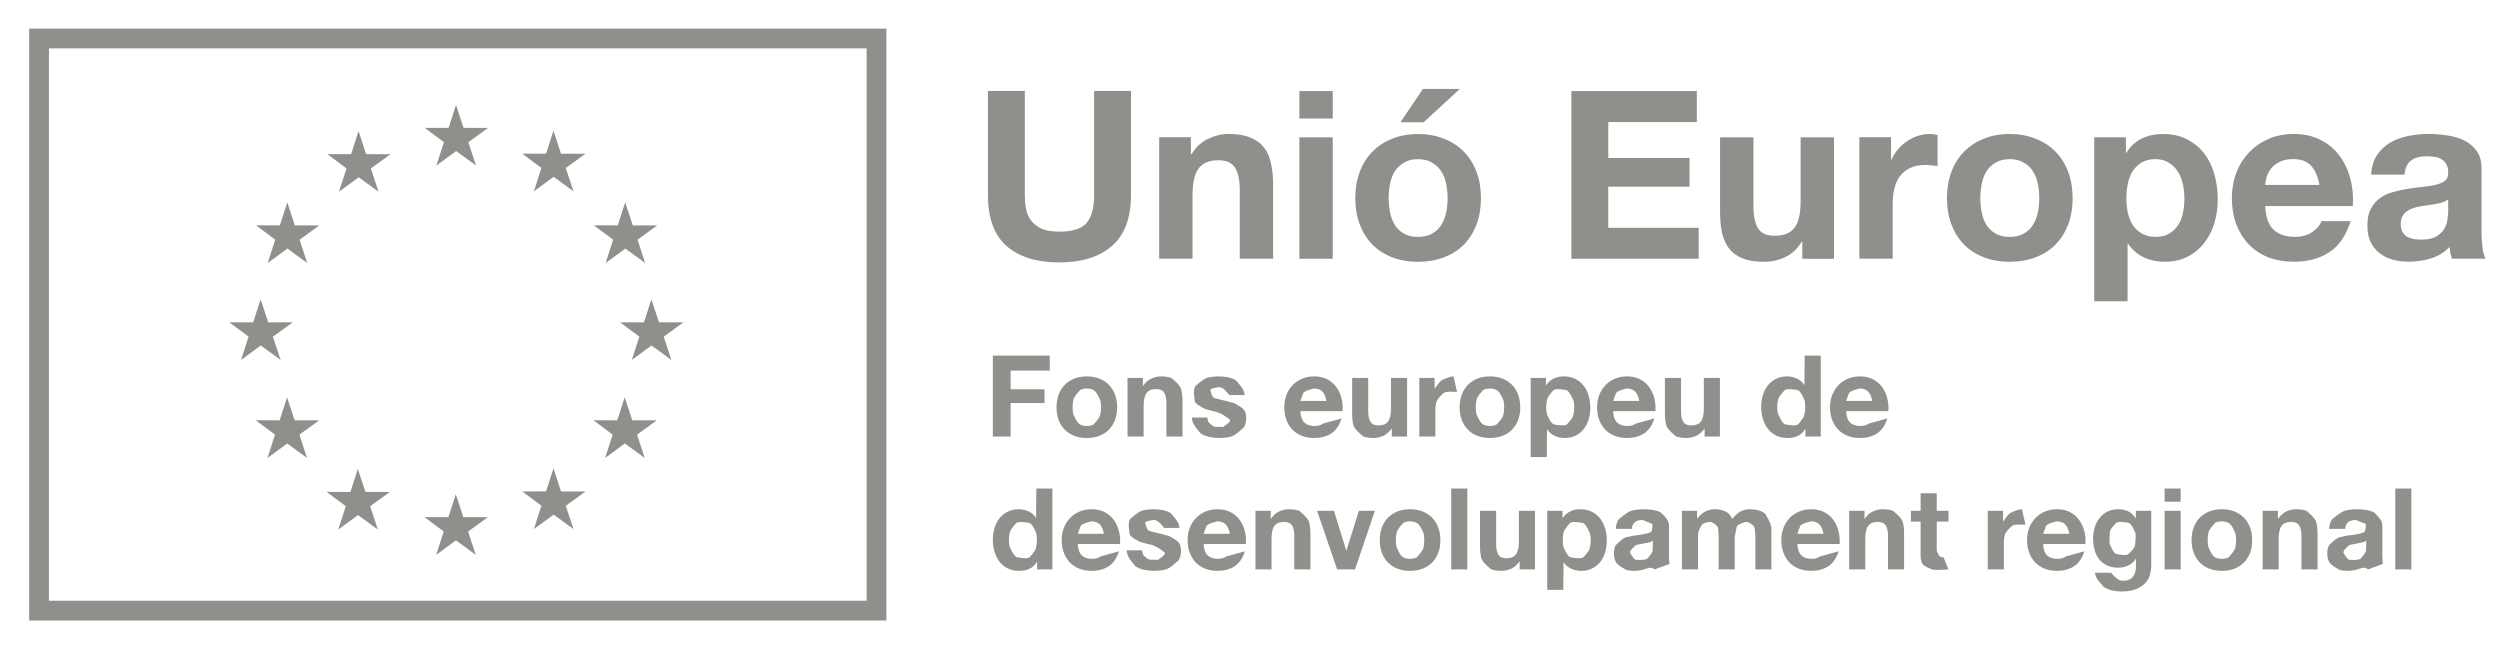 <?xml version="1.0" encoding="UTF-8" standalone="no"?>
<!DOCTYPE svg PUBLIC "-//W3C//DTD SVG 1.1//EN" "http://www.w3.org/Graphics/SVG/1.1/DTD/svg11.dtd">
<svg width="100%" height="100%" viewBox="0 0 162 43" version="1.1" xmlns="http://www.w3.org/2000/svg" xmlns:xlink="http://www.w3.org/1999/xlink" xml:space="preserve" xmlns:serif="http://www.serif.com/" style="fill-rule:evenodd;clip-rule:evenodd;stroke-miterlimit:3.864;">
    <g transform="matrix(0.12,0,0,0.12,-779.936,-15449)">
        <g transform="matrix(8.333,0,0,8.333,0,107494)">
            <g transform="matrix(1,0,0,1,782.499,2589.39)">
                <rect x="0" y="-37.073" width="54.267" height="37.073" style="fill:none;stroke:rgb(143,143,140);stroke-width:1.28px;"/>
            </g>
        </g>
        <g transform="matrix(8.333,0,0,8.333,0,107494)">
            <g transform="matrix(-0.315,-0.949,-0.949,0.315,810.395,2556.9)">
                <path d="M-1.033,0.745L0.538,0.745" style="fill:none;fill-rule:nonzero;"/>
            </g>
        </g>
        <g transform="matrix(8.333,0,0,8.333,0,107494)">
            <g transform="matrix(1,0,0,1,809.519,2560.55)">
                <path d="M0,-3.931L-0.484,-2.442L-0.484,-2.441L-2.024,-2.444L-2.028,-2.442L-0.783,-1.514L-1.272,-0.004L0.009,-0.939L1.294,0L0.797,-1.514L0.792,-1.51L2.075,-2.438L2.073,-2.438L0.489,-2.441" style="fill:rgb(143,143,140);fill-rule:nonzero;"/>
            </g>
        </g>
        <g transform="matrix(8.333,0,0,8.333,0,107494)">
            <g transform="matrix(-0.316,-0.949,-0.949,0.316,797.733,2569.5)">
                <path d="M-1.035,0.746L0.538,0.746" style="fill:none;fill-rule:nonzero;"/>
            </g>
        </g>
        <g transform="matrix(8.333,0,0,8.333,0,107494)">
            <g transform="matrix(1,0,0,1,796.855,2573.15)">
                <path d="M0,-3.93L-0.479,-2.44L-2.026,-2.442L-2.026,-2.44L-0.78,-1.515L-1.268,-0.004L0.013,-0.94L1.299,0L0.797,-1.512L0.797,-1.51L2.077,-2.438L0.493,-2.44" style="fill:rgb(143,143,140);fill-rule:nonzero;"/>
            </g>
        </g>
        <g transform="matrix(8.333,0,0,8.333,0,107494)">
            <g transform="matrix(-0.315,-0.949,-0.949,0.315,823.057,2569.5)">
                <path d="M-1.034,0.746L0.538,0.746" style="fill:none;fill-rule:nonzero;"/>
            </g>
        </g>
        <g transform="matrix(8.333,0,0,8.333,0,107494)">
            <g transform="matrix(1,0,0,1,822.179,2573.15)">
                <path d="M0,-3.93L-0.48,-2.44L-2.026,-2.442L-2.026,-2.44L-0.782,-1.515L-1.268,-0.004L0.01,-0.94L1.296,0L0.797,-1.512L0.795,-1.51L2.075,-2.438L0.493,-2.44" style="fill:rgb(143,143,140);fill-rule:nonzero;"/>
            </g>
        </g>
        <g transform="matrix(8.333,0,0,8.333,0,107494)">
            <g transform="matrix(-0.315,-0.949,-0.949,0.315,816.711,2558.57)">
                <path d="M-1.032,0.745L0.538,0.745" style="fill:none;fill-rule:nonzero;"/>
            </g>
        </g>
        <g transform="matrix(8.333,0,0,8.333,0,107494)">
            <g transform="matrix(1,0,0,1,815.834,2562.22)">
                <path d="M0,-3.928L-0.481,-2.44L-0.481,-2.439L-2.024,-2.44L-0.782,-1.515L-1.269,-0.003L0.01,-0.939L1.297,0L0.796,-1.511L0.793,-1.508L2.076,-2.437L0.489,-2.437" style="fill:rgb(143,143,140);fill-rule:nonzero;"/>
            </g>
        </g>
        <g transform="matrix(8.333,0,0,8.333,0,107494)">
            <g transform="matrix(-0.315,-0.949,-0.949,0.315,821.358,2563.21)">
                <path d="M-1.032,0.745L0.538,0.745" style="fill:none;fill-rule:nonzero;"/>
            </g>
        </g>
        <g transform="matrix(8.333,0,0,8.333,0,107494)">
            <g transform="matrix(1,0,0,1,820.481,2566.87)">
                <path d="M0,-3.931L-0.48,-2.444L-2.025,-2.444L-0.781,-1.516L-1.267,-0.005L0.011,-0.942L1.297,0L0.797,-1.514L0.794,-1.511L2.075,-2.441L0.493,-2.441" style="fill:rgb(143,143,140);fill-rule:nonzero;"/>
            </g>
        </g>
        <g transform="matrix(8.333,0,0,8.333,0,107494)">
            <g transform="matrix(-0.318,-0.948,-0.948,0.318,821.325,2575.84)">
                <path d="M-1.034,0.744L0.535,0.744" style="fill:none;fill-rule:nonzero;"/>
            </g>
        </g>
        <g transform="matrix(8.333,0,0,8.333,0,107494)">
            <g transform="matrix(1,0,0,1,820.449,2579.5)">
                <path d="M0,-3.929L-0.48,-2.441L-2.023,-2.443L-2.023,-2.441L-0.778,-1.513L-1.268,-0.003L0.012,-0.939L1.298,0L0.8,-1.513L0.797,-1.509L2.08,-2.437L2.077,-2.437L0.492,-2.441" style="fill:rgb(143,143,140);fill-rule:nonzero;"/>
            </g>
        </g>
        <g transform="matrix(8.333,0,0,8.333,0,107494)">
            <g transform="matrix(-0.315,-0.949,-0.949,0.315,816.711,2580.46)">
                <path d="M-1.032,0.745L0.538,0.745" style="fill:none;fill-rule:nonzero;"/>
            </g>
        </g>
        <g transform="matrix(8.333,0,0,8.333,0,107494)">
            <g transform="matrix(1,0,0,1,815.834,2584.11)">
                <path d="M0,-3.931L-0.481,-2.443L-2.024,-2.443L-0.782,-1.515L-1.269,-0.005L0.01,-0.939L1.297,0L0.796,-1.511L0.793,-1.509L2.076,-2.44L2.076,-2.438L0.489,-2.44" style="fill:rgb(143,143,140);fill-rule:nonzero;"/>
            </g>
        </g>
        <g transform="matrix(8.333,0,0,8.333,0,107494)">
            <g transform="matrix(-0.313,-0.95,-0.95,0.313,810.382,2582.13)">
                <path d="M-1.03,0.745L0.539,0.745" style="fill:none;fill-rule:nonzero;"/>
            </g>
        </g>
        <g transform="matrix(8.333,0,0,8.333,0,107494)">
            <g transform="matrix(1,0,0,1,809.505,2585.78)">
                <path d="M0,-3.932L-0.483,-2.444L-2.028,-2.446L-2.028,-2.444L-0.783,-1.516L-1.272,-0.004L0.008,-0.942L1.293,0L0.795,-1.514L0.792,-1.511L2.073,-2.441L0.489,-2.442" style="fill:rgb(143,143,140);fill-rule:nonzero;"/>
            </g>
        </g>
        <g transform="matrix(8.333,0,0,8.333,0,107494)">
            <g transform="matrix(-0.318,-0.948,-0.948,0.318,804.033,2580.48)">
                <path d="M-1.035,0.745L0.536,0.745" style="fill:none;fill-rule:nonzero;"/>
            </g>
        </g>
        <g transform="matrix(8.333,0,0,8.333,0,107494)">
            <g transform="matrix(1,0,0,1,803.156,2584.14)">
                <path d="M0,-3.93L-0.48,-2.44L-2.024,-2.442L-2.024,-2.44L-0.779,-1.515L-1.269,-0.004L0.012,-0.938L1.297,0L0.8,-1.512L0.797,-1.51L2.079,-2.438L2.076,-2.438L0.493,-2.44" style="fill:rgb(143,143,140);fill-rule:nonzero;"/>
            </g>
        </g>
        <g transform="matrix(8.333,0,0,8.333,0,107494)">
            <g transform="matrix(-0.317,-0.948,-0.948,0.317,799.444,2575.84)">
                <path d="M-1.034,0.744L0.536,0.744" style="fill:none;fill-rule:nonzero;"/>
            </g>
        </g>
        <g transform="matrix(8.333,0,0,8.333,0,107494)">
            <g transform="matrix(1,0,0,1,798.568,2579.5)">
                <path d="M0,-3.929L-0.48,-2.441L-2.025,-2.443L-2.025,-2.441L-0.779,-1.513L-1.269,-0.003L0.012,-0.939L1.296,0L0.8,-1.513L0.797,-1.509L2.08,-2.437L2.078,-2.437L0.493,-2.441" style="fill:rgb(143,143,140);fill-rule:nonzero;"/>
            </g>
        </g>
        <g transform="matrix(8.333,0,0,8.333,0,107494)">
            <g transform="matrix(-0.315,-0.949,-0.949,0.315,799.462,2563.21)">
                <path d="M-1.032,0.745L0.538,0.745" style="fill:none;fill-rule:nonzero;"/>
            </g>
        </g>
        <g transform="matrix(8.333,0,0,8.333,0,107494)">
            <g transform="matrix(1,0,0,1,798.585,2566.87)">
                <path d="M0,-3.931L-0.481,-2.444L-2.025,-2.444L-0.783,-1.516L-1.272,-0.005L0.009,-0.942L1.294,0L0.797,-1.514L0.793,-1.511L2.077,-2.441L0.489,-2.441" style="fill:rgb(143,143,140);fill-rule:nonzero;"/>
            </g>
        </g>
        <g transform="matrix(8.333,0,0,8.333,0,107494)">
            <g transform="matrix(-0.314,-0.949,-0.949,0.314,804.08,2558.6)">
                <path d="M-1.033,0.746L0.539,0.746" style="fill:none;fill-rule:nonzero;"/>
            </g>
        </g>
        <g transform="matrix(8.333,0,0,8.333,0,107494)">
            <g transform="matrix(1,0,0,1,803.202,2562.25)">
                <path d="M0,-3.93L-0.481,-2.44L-0.481,-2.438L-2.024,-2.441L-2.024,-2.44L-0.78,-1.514L-1.269,-0.004L0.011,-0.94L1.297,0L0.8,-1.512L0.792,-1.51L2.076,-2.436L0.492,-2.438" style="fill:rgb(143,143,140);fill-rule:nonzero;"/>
            </g>
        </g>
        <g transform="matrix(8.333,0,0,8.333,0,107494)">
            <g transform="matrix(1,0,0,1,853.258,2560.07)">
                <path d="M0,2.404L0,-4.354L-2.39,-4.354L-2.39,2.404C-2.39,3.216 -2.552,3.814 -2.877,4.201C-3.201,4.576 -3.79,4.763 -4.642,4.763C-5.129,4.763 -5.52,4.697 -5.814,4.566C-6.098,4.424 -6.322,4.246 -6.484,4.033C-6.646,3.81 -6.753,3.556 -6.804,3.271C-6.854,2.988 -6.88,2.699 -6.88,2.404L-6.88,-4.354L-9.27,-4.354L-9.27,2.404C-9.27,3.886 -8.869,4.982 -8.067,5.692C-7.255,6.402 -6.114,6.758 -4.642,6.758C-3.191,6.758 -2.055,6.402 -1.233,5.692C-0.411,4.972 0,3.876 0,2.404" style="fill:rgb(143,143,140);"/>
            </g>
        </g>
        <g transform="matrix(8.333,0,0,8.333,0,107494)">
            <g transform="matrix(1,0,0,1,855.085,2566.37)">
                <path d="M0,-7.656L0,0.213L2.162,0.213L2.162,-3.912C2.162,-4.713 2.293,-5.286 2.557,-5.631C2.821,-5.986 3.247,-6.164 3.836,-6.164C4.353,-6.164 4.714,-6.002 4.917,-5.677C5.119,-5.362 5.221,-4.881 5.221,-4.23L5.221,0.213L7.382,0.213L7.382,-4.627C7.382,-5.113 7.337,-5.554 7.245,-5.951C7.164,-6.357 7.017,-6.697 6.804,-6.97C6.591,-7.255 6.297,-7.472 5.921,-7.625C5.556,-7.787 5.084,-7.869 4.506,-7.869C4.049,-7.869 3.603,-7.761 3.166,-7.549C2.73,-7.345 2.375,-7.016 2.101,-6.559L2.055,-6.559L2.055,-7.656L0,-7.656Z" style="fill:rgb(143,143,140);"/>
            </g>
        </g>
        <g transform="matrix(8.333,0,0,8.333,0,107494)">
            <g transform="matrix(1,0,0,1,0,2389.67)">
                <path d="M864.172,176.92L866.333,176.92L866.333,169.051L864.172,169.051L864.172,176.92ZM866.333,166.053L864.172,166.053L864.172,167.834L866.333,167.834L866.333,166.053Z" style="fill:rgb(143,143,140);"/>
            </g>
        </g>
        <g transform="matrix(8.333,0,0,8.333,0,107494)">
            <g transform="matrix(1,0,0,1,867.794,2559.71)">
                <path d="M0,2.954C0,3.583 0.096,4.151 0.289,4.658C0.482,5.165 0.756,5.602 1.111,5.968C1.466,6.322 1.892,6.597 2.39,6.789C2.887,6.981 3.445,7.078 4.064,7.078C4.683,7.078 5.241,6.981 5.738,6.789C6.245,6.597 6.677,6.322 7.032,5.968C7.387,5.602 7.661,5.165 7.854,4.658C8.047,4.151 8.143,3.583 8.143,2.954C8.143,2.324 8.047,1.757 7.854,1.249C7.661,0.731 7.387,0.295 7.032,-0.06C6.677,-0.426 6.245,-0.704 5.738,-0.898C5.241,-1.101 4.683,-1.202 4.064,-1.202C3.445,-1.202 2.887,-1.101 2.39,-0.898C1.892,-0.704 1.466,-0.426 1.111,-0.06C0.756,0.295 0.482,0.731 0.289,1.249C0.096,1.757 0,2.324 0,2.954M2.161,2.954C2.161,2.64 2.192,2.329 2.252,2.024C2.313,1.721 2.415,1.452 2.557,1.218C2.709,0.985 2.907,0.798 3.151,0.655C3.394,0.503 3.698,0.427 4.064,0.427C4.429,0.427 4.734,0.503 4.977,0.655C5.231,0.798 5.428,0.985 5.571,1.218C5.723,1.452 5.829,1.721 5.89,2.024C5.951,2.329 5.982,2.64 5.982,2.954C5.982,3.268 5.951,3.577 5.89,3.882C5.829,4.177 5.723,4.445 5.571,4.688C5.428,4.922 5.231,5.11 4.977,5.252C4.734,5.393 4.429,5.465 4.064,5.465C3.698,5.465 3.394,5.393 3.151,5.252C2.907,5.11 2.709,4.922 2.557,4.688C2.415,4.445 2.313,4.177 2.252,3.882C2.192,3.577 2.161,3.268 2.161,2.954M4.429,-1.963L6.773,-4.124L4.384,-4.124L2.922,-1.963L4.429,-1.963Z" style="fill:rgb(143,143,140);"/>
            </g>
        </g>
        <g transform="matrix(8.333,0,0,8.333,0,107494)">
            <g transform="matrix(1,0,0,1,881.797,2566.59)">
                <path d="M0,-10.867L0,0L8.25,0L8.25,-2.008L2.39,-2.008L2.39,-4.672L7.656,-4.672L7.656,-6.529L2.39,-6.529L2.39,-8.857L8.128,-8.857L8.128,-10.867L0,-10.867Z" style="fill:rgb(143,143,140);"/>
            </g>
        </g>
        <g transform="matrix(8.333,0,0,8.333,0,107494)">
            <g transform="matrix(1,0,0,1,898.814,2558.92)">
                <path d="M0,7.671L0,-0.198L-2.161,-0.198L-2.161,3.927C-2.161,4.729 -2.293,5.308 -2.557,5.663C-2.821,6.007 -3.247,6.18 -3.836,6.18C-4.353,6.18 -4.713,6.023 -4.916,5.708C-5.119,5.384 -5.22,4.896 -5.22,4.247L-5.22,-0.198L-7.382,-0.198L-7.382,4.643C-7.382,5.13 -7.342,5.576 -7.26,5.982C-7.169,6.378 -7.017,6.718 -6.803,7.002C-6.591,7.276 -6.301,7.489 -5.936,7.642C-5.561,7.793 -5.084,7.869 -4.505,7.869C-4.049,7.869 -3.602,7.768 -3.166,7.566C-2.729,7.362 -2.374,7.032 -2.1,6.575L-2.055,6.575L-2.055,7.671L0,7.671Z" style="fill:rgb(143,143,140);"/>
            </g>
        </g>
        <g transform="matrix(8.333,0,0,8.333,0,107494)">
            <g transform="matrix(1,0,0,1,900.458,2566.37)">
                <path d="M0,-7.656L0,0.213L2.161,0.213L2.161,-3.333C2.161,-3.688 2.197,-4.017 2.268,-4.322C2.339,-4.627 2.456,-4.89 2.618,-5.113C2.79,-5.347 3.014,-5.529 3.288,-5.662C3.562,-5.793 3.897,-5.859 4.292,-5.859C4.424,-5.859 4.561,-5.849 4.703,-5.829C4.845,-5.819 4.967,-5.803 5.069,-5.783L5.069,-7.793C4.896,-7.843 4.739,-7.869 4.597,-7.869C4.323,-7.869 4.059,-7.828 3.805,-7.747C3.552,-7.666 3.313,-7.549 3.09,-7.396C2.867,-7.255 2.669,-7.077 2.496,-6.864C2.324,-6.661 2.187,-6.437 2.085,-6.194L2.055,-6.194L2.055,-7.656L0,-7.656Z" style="fill:rgb(143,143,140);"/>
            </g>
        </g>
        <g transform="matrix(8.333,0,0,8.333,0,107494)">
            <g transform="matrix(1,0,0,1,906.135,2562.63)">
                <path d="M0,0.032C0,0.661 0.096,1.229 0.289,1.736C0.482,2.243 0.756,2.68 1.111,3.046C1.466,3.4 1.893,3.675 2.39,3.867C2.887,4.059 3.445,4.156 4.064,4.156C4.683,4.156 5.241,4.059 5.738,3.867C6.246,3.675 6.677,3.4 7.032,3.046C7.387,2.68 7.661,2.243 7.854,1.736C8.047,1.229 8.143,0.661 8.143,0.032C8.143,-0.598 8.047,-1.165 7.854,-1.673C7.661,-2.191 7.387,-2.627 7.032,-2.982C6.677,-3.348 6.246,-3.626 5.738,-3.82C5.241,-4.023 4.683,-4.124 4.064,-4.124C3.445,-4.124 2.887,-4.023 2.39,-3.82C1.893,-3.626 1.466,-3.348 1.111,-2.982C0.756,-2.627 0.482,-2.191 0.289,-1.673C0.096,-1.165 0,-0.598 0,0.032M2.161,0.032C2.161,-0.282 2.192,-0.593 2.253,-0.898C2.313,-1.201 2.415,-1.47 2.557,-1.704C2.709,-1.937 2.907,-2.124 3.151,-2.267C3.394,-2.419 3.699,-2.495 4.064,-2.495C4.429,-2.495 4.734,-2.419 4.977,-2.267C5.231,-2.124 5.429,-1.937 5.571,-1.704C5.723,-1.47 5.83,-1.201 5.89,-0.898C5.951,-0.593 5.982,-0.282 5.982,0.032C5.982,0.346 5.951,0.655 5.89,0.96C5.83,1.255 5.723,1.523 5.571,1.766C5.429,2 5.231,2.188 4.977,2.33C4.734,2.471 4.429,2.543 4.064,2.543C3.699,2.543 3.394,2.471 3.151,2.33C2.907,2.188 2.709,2 2.557,1.766C2.415,1.523 2.313,1.255 2.253,0.96C2.192,0.655 2.161,0.346 2.161,0.032" style="fill:rgb(143,143,140);"/>
            </g>
        </g>
        <g transform="matrix(8.333,0,0,8.333,0,107494)">
            <g transform="matrix(1,0,0,1,915.678,2569.13)">
                <path d="M0,-10.412L0,0.213L2.162,0.213L2.162,-3.516L2.192,-3.516C2.456,-3.131 2.791,-2.837 3.197,-2.634C3.613,-2.441 4.064,-2.345 4.551,-2.345C5.13,-2.345 5.632,-2.457 6.058,-2.68C6.494,-2.902 6.854,-3.201 7.139,-3.578C7.433,-3.953 7.651,-4.384 7.793,-4.871C7.936,-5.358 8.006,-5.865 8.006,-6.392C8.006,-6.951 7.936,-7.484 7.793,-7.991C7.651,-8.51 7.433,-8.961 7.139,-9.346C6.845,-9.731 6.474,-10.041 6.028,-10.274C5.581,-10.508 5.049,-10.625 4.429,-10.625C3.942,-10.625 3.496,-10.528 3.09,-10.336C2.684,-10.142 2.349,-9.833 2.085,-9.406L2.055,-9.406L2.055,-10.412L0,-10.412ZM3.973,-3.958C3.628,-3.958 3.334,-4.029 3.09,-4.171C2.847,-4.312 2.649,-4.496 2.496,-4.719C2.354,-4.952 2.248,-5.221 2.177,-5.525C2.116,-5.83 2.085,-6.14 2.085,-6.454C2.085,-6.779 2.116,-7.094 2.177,-7.398C2.238,-7.702 2.339,-7.971 2.481,-8.205C2.633,-8.437 2.826,-8.625 3.06,-8.767C3.303,-8.92 3.603,-8.996 3.958,-8.996C4.302,-8.996 4.592,-8.92 4.825,-8.767C5.069,-8.625 5.267,-8.433 5.419,-8.189C5.571,-7.956 5.677,-7.687 5.739,-7.383C5.81,-7.078 5.845,-6.768 5.845,-6.454C5.845,-6.14 5.815,-5.83 5.754,-5.525C5.693,-5.221 5.586,-4.952 5.434,-4.719C5.292,-4.496 5.099,-4.312 4.855,-4.171C4.622,-4.029 4.328,-3.958 3.973,-3.958" style="fill:rgb(143,143,140);"/>
            </g>
        </g>
        <g transform="matrix(8.333,0,0,8.333,0,107494)">
            <g transform="matrix(1,0,0,1,926.759,2562.11)">
                <path d="M0,1.066L5.677,1.066C5.718,0.458 5.667,-0.126 5.525,-0.684C5.383,-1.242 5.15,-1.74 4.825,-2.175C4.511,-2.613 4.105,-2.956 3.607,-3.21C3.11,-3.474 2.527,-3.607 1.857,-3.607C1.259,-3.607 0.71,-3.499 0.213,-3.287C-0.274,-3.074 -0.695,-2.779 -1.05,-2.404C-1.405,-2.038 -1.679,-1.603 -1.872,-1.095C-2.065,-0.587 -2.161,-0.04 -2.161,0.549C-2.161,1.158 -2.07,1.715 -1.887,2.223C-1.694,2.731 -1.426,3.167 -1.081,3.532C-0.735,3.897 -0.314,4.181 0.183,4.384C0.68,4.577 1.238,4.673 1.857,4.673C2.75,4.673 3.511,4.471 4.14,4.065C4.769,3.659 5.236,2.984 5.541,2.041L3.638,2.041C3.567,2.284 3.374,2.517 3.06,2.741C2.745,2.954 2.37,3.06 1.933,3.06C1.324,3.06 0.858,2.903 0.533,2.588C0.208,2.274 0.031,1.766 0,1.066M3.516,-0.304L0,-0.304C0.01,-0.456 0.041,-0.628 0.091,-0.822C0.153,-1.014 0.249,-1.197 0.381,-1.369C0.523,-1.541 0.705,-1.683 0.929,-1.795C1.162,-1.917 1.451,-1.978 1.796,-1.978C2.324,-1.978 2.714,-1.835 2.968,-1.552C3.232,-1.267 3.415,-0.851 3.516,-0.304" style="fill:rgb(143,143,140);"/>
            </g>
        </g>
        <g transform="matrix(8.333,0,0,8.333,0,107494)">
            <g transform="matrix(1,0,0,1,938.616,2562.55)">
                <path d="M0,0.184L0,0.991C0,1.112 -0.015,1.274 -0.046,1.477C-0.066,1.68 -0.132,1.883 -0.244,2.086C-0.355,2.279 -0.528,2.446 -0.761,2.588C-0.995,2.731 -1.324,2.801 -1.75,2.801C-1.923,2.801 -2.09,2.786 -2.253,2.756C-2.415,2.725 -2.557,2.674 -2.679,2.604C-2.801,2.522 -2.897,2.416 -2.968,2.284C-3.039,2.152 -3.075,1.99 -3.075,1.797C-3.075,1.594 -3.039,1.426 -2.968,1.294C-2.897,1.163 -2.806,1.056 -2.694,0.975C-2.572,0.883 -2.436,0.813 -2.283,0.762C-2.121,0.711 -1.958,0.67 -1.796,0.64C-1.624,0.61 -1.451,0.584 -1.278,0.564C-1.106,0.543 -0.944,0.518 -0.792,0.488C-0.629,0.457 -0.482,0.422 -0.35,0.381C-0.208,0.33 -0.091,0.264 0,0.184M-4.993,-1.415L-2.831,-1.415C-2.791,-1.841 -2.648,-2.146 -2.405,-2.328C-2.161,-2.511 -1.827,-2.602 -1.4,-2.602C-1.208,-2.602 -1.03,-2.587 -0.868,-2.556C-0.695,-2.537 -0.548,-2.486 -0.426,-2.404C-0.294,-2.334 -0.193,-2.226 -0.122,-2.085C-0.041,-1.953 0,-1.77 0,-1.537C0.01,-1.313 -0.056,-1.141 -0.198,-1.019C-0.34,-0.908 -0.533,-0.822 -0.776,-0.76C-1.02,-0.699 -1.299,-0.654 -1.613,-0.624C-1.928,-0.593 -2.248,-0.552 -2.572,-0.502C-2.897,-0.451 -3.222,-0.38 -3.547,-0.289C-3.861,-0.207 -4.145,-0.081 -4.399,0.092C-4.642,0.264 -4.845,0.498 -5.008,0.791C-5.16,1.077 -5.236,1.442 -5.236,1.888C-5.236,2.293 -5.17,2.644 -5.038,2.938C-4.896,3.233 -4.703,3.476 -4.46,3.668C-4.216,3.862 -3.932,4.004 -3.607,4.095C-3.283,4.186 -2.933,4.232 -2.557,4.232C-2.07,4.232 -1.593,4.161 -1.126,4.019C-0.66,3.877 -0.254,3.628 0.091,3.274C0.102,3.405 0.116,3.538 0.137,3.668C0.167,3.79 0.203,3.913 0.243,4.034L2.435,4.034C2.334,3.872 2.263,3.628 2.222,3.303C2.182,2.979 2.161,2.639 2.161,2.284L2.161,-1.81C2.161,-2.288 2.055,-2.668 1.842,-2.953C1.628,-3.247 1.354,-3.474 1.02,-3.637C0.685,-3.799 0.314,-3.906 -0.091,-3.957C-0.497,-4.017 -0.898,-4.048 -1.294,-4.048C-1.73,-4.048 -2.167,-4.003 -2.603,-3.912C-3.029,-3.83 -3.415,-3.688 -3.76,-3.485C-4.105,-3.282 -4.389,-3.013 -4.612,-2.678C-4.835,-2.343 -4.962,-1.922 -4.993,-1.415" style="fill:rgb(143,143,140);"/>
            </g>
        </g>
        <g transform="matrix(8.333,0,0,8.333,0,107494)">
            <g transform="matrix(1,0,0,1,0,2436.99)">
                <path d="M935.188,149.73L936.23,149.73L936.23,144.489L935.188,144.489L935.188,149.73ZM931.082,146.492C931.662,146.005 931.848,145.938 932.056,145.893C932.266,145.853 932.471,145.832 932.684,145.832C932.875,145.832 933.067,145.844 933.265,145.873C933.459,145.9 933.638,145.951 933.801,146.029C934.3,146.494 934.349,146.681 934.349,146.91L934.349,148.887L934.379,149.377L933.425,149.73C933.185,149.535 932.989,149.655 932.764,149.722C932.539,149.792 932.308,149.826 932.073,149.826C931.893,149.826 931.725,149.804 931.566,149.757C931.039,149.462 930.949,149.341 930.882,149.202C930.815,149.06 930.781,148.891 930.781,148.696C930.781,148.48 930.818,148.302 930.896,148.164C931.31,147.748 931.448,147.682 931.602,147.639L932.066,147.542L932.528,147.484C933.052,147.386 933.145,147.344 933.214,147.289C933.309,146.931 933.29,146.841 933.253,146.775L932.633,146.529C932.426,146.529 932.266,146.573 932.147,146.662C932.031,146.75 931.962,146.898 931.943,147.102L930.9,147.102C930.914,146.859 930.977,146.654 931.082,146.492M933.144,147.962L932.692,148.056L932.21,148.15C931.843,148.473 931.826,148.552 931.826,148.651C932.073,149.074 932.142,149.097 932.221,149.111C932.669,149.136 932.83,149.103 932.942,149.033C933.244,148.691 933.276,148.595 933.29,148.496L933.309,147.873L933.144,147.962ZM927.582,145.935L927.582,146.465C927.735,146.244 927.907,146.082 928.118,145.98C928.328,145.88 928.543,145.832 928.764,145.832C929.043,145.832 929.272,145.87 929.45,145.945C929.976,146.395 930.048,146.558 930.089,146.754C930.129,146.947 930.151,147.163 930.151,147.394L930.151,149.73L929.108,149.73L929.108,147.586C929.108,147.274 929.059,147.04 928.961,146.883C928.864,146.732 928.69,146.654 928.441,146.654C928.155,146.654 927.95,146.738 927.823,146.909C927.696,147.076 927.632,147.354 927.632,147.742L927.632,149.73L926.591,149.73L926.591,145.935L927.582,145.935ZM922.127,147.009C922.219,146.763 922.35,146.55 922.522,146.377C922.694,146.205 922.898,146.07 923.139,145.974C923.378,145.88 923.648,145.832 923.947,145.832C924.245,145.832 924.514,145.88 924.758,145.974C925.001,146.07 925.208,146.205 925.378,146.377C925.55,146.55 925.682,146.763 925.774,147.009C925.868,147.256 925.915,147.532 925.915,147.838C925.915,148.138 925.868,148.417 925.774,148.662C925.682,148.902 925.55,149.111 925.378,149.286C925.208,149.462 925.001,149.591 924.758,149.685C924.514,149.78 924.245,149.826 923.947,149.826C923.648,149.826 923.378,149.78 923.139,149.685C922.898,149.591 922.694,149.462 922.522,149.286C922.35,149.111 922.219,148.902 922.127,148.662C922.032,148.417 921.987,148.138 921.987,147.838C921.987,147.532 922.032,147.256 922.127,147.009M923.073,148.281C923.293,148.787 923.389,148.875 923.506,148.944C923.624,149.011 923.768,149.046 923.947,149.046C924.122,149.046 924.27,149.011 924.391,148.944C924.748,148.553 924.798,148.423 924.828,148.281C924.856,148.135 924.872,147.988 924.872,147.838C924.872,147.685 924.856,147.535 924.828,147.386C924.605,146.884 924.51,146.796 924.391,146.723C924.27,146.654 924.122,146.619 923.947,146.619C923.768,146.619 923.624,146.654 923.506,146.723C923.153,147.113 923.102,147.24 923.073,147.386C923.043,147.535 923.031,147.685 923.031,147.838C923.031,147.988 923.043,148.135 923.073,148.281M920.238,144.488L921.28,144.488L921.28,145.347L920.238,145.347L920.238,144.488ZM921.281,149.73L920.239,149.73L920.239,145.935L921.281,145.935L921.281,149.73ZM919.309,150.007C919.268,150.203 919.179,150.388 919.042,150.556C918.905,150.725 918.707,150.868 918.447,150.986C918.188,151.102 917.841,151.162 917.404,151.162C917.22,151.162 917.027,151.137 916.834,151.091C916.641,151.044 916.466,150.974 916.306,150.877C915.805,150.343 915.745,150.158 915.73,149.945L916.767,149.945C917.195,150.425 917.356,150.466 917.545,150.466C917.838,150.466 918.051,150.377 918.186,150.201C918.32,150.023 918.385,149.8 918.381,149.533L918.381,149.033C918.254,149.233 918.094,149.38 917.886,149.477C917.677,149.574 917.458,149.62 917.227,149.62C916.943,149.62 916.699,149.568 916.494,149.468C916.287,149.369 916.121,149.232 915.987,149.058C915.855,148.887 915.756,148.683 915.696,148.451C915.635,148.215 915.605,147.97 915.605,147.712C915.605,147.466 915.64,147.232 915.713,147.002C915.783,146.775 915.887,146.573 916.026,146.4C916.161,146.225 916.331,146.087 916.534,145.986C916.737,145.882 916.972,145.832 917.235,145.832C917.485,145.832 917.703,145.877 917.893,145.972C918.081,146.065 918.239,146.221 918.366,146.439L918.381,145.935L919.373,145.935L919.373,149.487C919.373,149.64 919.352,149.812 919.309,150.007M917.881,148.746C918.234,148.417 918.289,148.302 918.325,148.175C918.381,147.628 918.366,147.48 918.339,147.341C918.121,146.862 918.031,146.777 917.918,146.712C917.345,146.619 917.22,146.646 917.115,146.703C916.779,147.044 916.728,147.159 916.697,147.289C916.649,147.834 916.661,147.968 916.689,148.105C916.894,148.576 916.979,148.664 917.087,148.731C917.639,148.834 917.768,148.802 917.881,148.746M912.623,148.822C912.781,148.971 913.006,149.046 913.298,149.046C913.511,149.046 913.692,148.994 913.845,148.888L915.039,148.556C914.893,149.009 914.667,149.337 914.362,149.533C914.062,149.726 913.695,149.826 913.263,149.826C912.964,149.826 912.696,149.777 912.456,149.681C912.215,149.586 912.012,149.449 911.846,149.275C911.679,149.097 911.551,148.888 911.461,148.644C911.37,148.4 911.324,148.13 911.324,147.838C911.324,147.552 911.372,147.288 911.464,147.044C911.558,146.799 911.689,146.587 911.86,146.408C912.032,146.228 912.234,146.087 912.475,145.986C912.711,145.882 912.975,145.832 913.263,145.832C913.586,145.832 913.869,145.893 914.108,146.019C914.347,146.144 914.544,146.311 914.697,146.521C914.852,146.733 914.964,146.971 915.033,147.24C915.102,147.511 915.127,147.793 915.107,148.086L912.368,148.086C912.382,148.421 912.468,148.669 912.623,148.822M913.804,146.824C913.677,146.687 913.487,146.619 913.233,146.619C912.708,146.758 912.621,146.828 912.554,146.91L912.368,147.423L914.064,147.423C914.015,147.163 913.926,146.961 913.804,146.824M909.769,145.935L909.769,146.638C910.065,146.212 910.16,146.125 910.269,146.057C910.734,145.853 910.863,145.832 910.996,145.832L911.224,146.838C910.659,146.8 910.495,146.835 910.363,146.898C909.963,147.266 909.904,147.394 909.872,147.542C909.837,147.689 909.821,147.849 909.821,148.02L909.821,149.73L908.778,149.73L908.778,145.935L909.769,145.935ZM906.237,145.935L906.237,146.632L905.473,146.632L905.473,148.511C905.621,148.921 905.736,148.95 905.914,148.95L906.237,149.73L905.628,149.766C905.465,149.766 905.313,149.756 905.167,149.732C904.677,149.543 904.589,149.449 904.524,149.332C904.463,149.216 904.428,149.06 904.428,148.871L904.428,146.632L903.799,146.632L903.799,145.935L904.428,145.935L904.428,144.798L905.473,144.798L905.473,145.935L906.237,145.935ZM900.789,145.935L900.789,146.465C900.941,146.244 901.114,146.082 901.324,145.98C901.535,145.88 901.75,145.832 901.97,145.832C902.251,145.832 902.479,145.87 902.659,145.945C903.184,146.395 903.255,146.558 903.297,146.754C903.34,146.947 903.357,147.163 903.357,147.394L903.357,149.73L902.317,149.73L902.317,147.586C902.317,147.274 902.269,147.04 902.169,146.883C902.071,146.732 901.898,146.654 901.647,146.654C901.363,146.654 901.158,146.738 901.032,146.909C900.903,147.076 900.84,147.354 900.84,147.742L900.84,149.73L899.8,149.73L899.8,145.935L900.789,145.935ZM896.699,148.822C896.855,148.971 897.081,149.046 897.375,149.046C897.584,149.046 897.767,148.994 897.918,148.888L899.114,148.556C898.969,149.009 898.743,149.337 898.44,149.533C898.134,149.726 897.77,149.826 897.339,149.826C897.041,149.826 896.77,149.777 896.529,149.681C896.29,149.586 896.087,149.449 895.919,149.275C895.754,149.097 895.626,148.888 895.536,148.644C895.446,148.4 895.4,148.13 895.4,147.838C895.4,147.552 895.446,147.288 895.539,147.044C895.631,146.799 895.764,146.587 895.936,146.408C896.106,146.228 896.311,146.087 896.548,145.986C896.786,145.882 897.048,145.832 897.339,145.832C897.659,145.832 897.942,145.893 898.18,146.019C898.423,146.144 898.618,146.311 898.772,146.521C898.928,146.733 899.039,146.971 899.106,147.24C899.175,147.511 899.2,147.793 899.182,148.086L896.441,148.086C896.458,148.421 896.542,148.669 896.699,148.822M897.877,146.824C897.752,146.687 897.564,146.619 897.309,146.619C896.783,146.758 896.693,146.828 896.629,146.91L896.441,147.423L898.137,147.423C898.089,147.163 898.002,146.961 897.877,146.824M889.943,145.935L889.943,146.451C890.096,146.252 890.26,146.099 890.454,145.992C890.648,145.886 890.868,145.832 891.119,145.832C891.358,145.832 891.577,145.877 891.776,145.972C891.974,146.065 892.125,146.228 892.227,146.465C892.34,146.297 892.495,146.151 892.686,146.021C892.88,145.894 893.106,145.832 893.373,145.832C893.573,145.832 893.76,145.855 893.931,145.905C894.102,145.955 894.249,146.033 894.371,146.141C894.725,146.736 894.76,146.945 894.76,147.191L894.76,149.73L893.72,149.73L893.72,147.581C893.694,147.106 893.666,147.009 893.622,146.925C893.342,146.678 893.225,146.654 893.079,146.654C892.632,146.796 892.562,146.869 892.51,146.959L892.382,147.616L892.382,149.73L891.338,149.73L891.338,147.599C891.325,147.156 891.307,147.054 891.27,146.963C891,146.683 890.875,146.654 890.707,146.654C890.432,146.707 890.353,146.752 890.276,146.811C890.03,147.191 890.002,147.341 890.002,147.529L890.002,149.73L888.959,149.73L888.959,145.935L889.943,145.935ZM884.856,146.492C885.432,146.005 885.62,145.938 885.827,145.893C886.038,145.853 886.246,145.832 886.456,145.832C886.649,145.832 886.839,145.844 887.037,145.873C887.231,145.9 887.41,145.951 887.573,146.029C888.072,146.494 888.123,146.681 888.123,146.91L888.123,148.887C888.123,149.058 888.131,149.22 888.153,149.377L887.197,149.73C886.957,149.535 886.761,149.655 886.536,149.722C886.312,149.792 886.08,149.826 885.847,149.826C885.666,149.826 885.497,149.804 885.339,149.757C884.811,149.462 884.719,149.341 884.653,149.202C884.588,149.06 884.554,148.891 884.554,148.696C884.554,148.48 884.591,148.302 884.668,148.164C885.082,147.748 885.218,147.682 885.373,147.639L885.84,147.542L886.302,147.484C886.824,147.386 886.915,147.344 886.985,147.289C887.079,146.931 887.062,146.841 887.025,146.775L886.406,146.529C886.2,146.529 886.038,146.573 885.92,146.662C885.802,146.75 885.735,146.898 885.715,147.102L884.672,147.102C884.686,146.859 884.749,146.654 884.856,146.492M886.913,147.962L886.463,148.056L885.983,148.15C885.614,148.473 885.597,148.552 885.597,148.651C885.847,149.074 885.915,149.097 885.993,149.111C886.441,149.136 886.6,149.103 886.714,149.033C887.017,148.691 887.05,148.595 887.062,148.496L887.079,147.873L886.913,147.962ZM881.221,145.935L881.221,146.419C881.362,146.212 881.524,146.065 881.721,145.972C881.917,145.877 882.131,145.832 882.368,145.832C882.666,145.832 882.921,145.886 883.137,146.002C883.354,146.113 883.532,146.263 883.674,146.451C883.816,146.632 883.919,146.851 883.99,147.097C884.058,147.344 884.092,147.605 884.092,147.873C884.092,148.127 884.058,148.371 883.99,148.609C883.919,148.842 883.816,149.051 883.678,149.232C883.537,149.412 883.364,149.556 883.156,149.663C882.948,149.773 882.706,149.826 882.426,149.826C882.19,149.826 881.975,149.777 881.774,149.681C881.578,149.586 881.414,149.446 881.289,149.261L881.272,151.059L880.232,151.059L880.232,145.935L881.221,145.935ZM882.575,148.944C882.926,148.566 882.976,148.438 883.006,148.291C883.036,148.144 883.049,147.996 883.049,147.843C883.049,147.691 883.033,147.542 883.002,147.394C882.771,146.888 882.678,146.796 882.562,146.723C881.967,146.619 881.826,146.654 881.709,146.723C881.361,147.113 881.31,147.24 881.28,147.386C881.25,147.535 881.236,147.687 881.236,147.843C881.236,147.996 881.25,148.144 881.285,148.291C881.509,148.787 881.603,148.875 881.721,148.944C882.316,149.046 882.461,149.011 882.575,148.944M878.444,149.73L878.444,149.202C878.29,149.42 878.12,149.582 877.91,149.679C877.698,149.775 877.484,149.826 877.263,149.826C876.984,149.826 876.756,149.788 876.577,149.714C876.051,149.268 875.98,149.104 875.938,148.912C875.897,148.718 875.876,148.503 875.876,148.271L875.876,145.935L876.92,145.935L876.92,148.078C876.92,148.39 876.969,148.624 877.065,148.78C877.163,148.933 877.338,149.009 877.587,149.009C877.871,149.009 878.076,148.927 878.203,148.757C878.332,148.588 878.395,148.309 878.395,147.925L878.395,145.935L879.437,145.935L879.437,149.73L878.444,149.73ZM874.01,149.73L875.053,149.73L875.053,144.489L874.01,144.489L874.01,149.73ZM869.517,147.009C869.608,146.763 869.744,146.55 869.914,146.377C870.086,146.205 870.292,146.07 870.531,145.974C870.771,145.88 871.041,145.832 871.338,145.832C871.636,145.832 871.908,145.88 872.15,145.974C872.392,146.07 872.597,146.205 872.771,146.377C872.942,146.55 873.074,146.763 873.167,147.009C873.262,147.256 873.307,147.532 873.307,147.838C873.307,148.138 873.262,148.417 873.167,148.662C873.074,148.902 872.942,149.111 872.771,149.286C872.597,149.462 872.392,149.591 872.15,149.685C871.908,149.78 871.636,149.826 871.338,149.826C871.041,149.826 870.771,149.78 870.531,149.685C870.292,149.591 870.086,149.462 869.914,149.286C869.744,149.111 869.608,148.902 869.517,148.662C869.427,148.417 869.379,148.138 869.379,147.838C869.379,147.532 869.427,147.256 869.517,147.009M870.466,148.281C870.687,148.787 870.78,148.875 870.898,148.944C871.015,149.011 871.162,149.046 871.338,149.046C871.515,149.046 871.662,149.011 871.782,148.944C872.14,148.553 872.192,148.423 872.221,148.281C872.25,148.135 872.263,147.988 872.263,147.838C872.263,147.685 872.25,147.535 872.221,147.386C871.997,146.884 871.902,146.796 871.782,146.723C871.662,146.654 871.515,146.619 871.338,146.619C871.162,146.619 871.015,146.654 870.898,146.723C870.545,147.113 870.496,147.24 870.466,147.386C870.436,147.535 870.422,147.685 870.422,147.838C870.422,147.988 870.436,148.135 870.466,148.281M866.616,149.73L865.318,145.935L866.412,145.935L867.213,148.526L868.026,145.935L869.062,145.935L867.777,149.73L866.616,149.73ZM862.314,145.935L862.314,146.465C862.469,146.244 862.641,146.082 862.851,145.98C863.06,145.88 863.277,145.832 863.497,145.832C863.776,145.832 864.005,145.87 864.184,145.945C864.71,146.395 864.781,146.558 864.821,146.754C864.863,146.947 864.885,147.163 864.885,147.394L864.885,149.73L863.84,149.73L863.84,147.586C863.84,147.274 863.791,147.04 863.696,146.883C863.597,146.732 863.423,146.654 863.173,146.654C862.89,146.654 862.684,146.738 862.556,146.909C862.429,147.076 862.366,147.354 862.366,147.742L862.366,149.73L861.324,149.73L861.324,145.935L862.314,145.935ZM858.223,148.822C858.381,148.971 858.605,149.046 858.899,149.046C859.111,149.046 859.292,148.994 859.445,148.888L860.64,148.556C860.494,149.009 860.269,149.337 859.964,149.533C859.663,149.726 859.293,149.826 858.864,149.826C858.566,149.826 858.296,149.777 858.055,149.681C857.816,149.586 857.612,149.449 857.446,149.275C857.28,149.097 857.151,148.888 857.062,148.644C856.97,148.4 856.926,148.13 856.926,147.838C856.926,147.552 856.971,147.288 857.064,147.044C857.158,146.799 857.289,146.587 857.462,146.408C857.632,146.228 857.837,146.087 858.074,145.986C858.312,145.882 858.576,145.832 858.864,145.832C859.187,145.832 859.47,145.893 859.708,146.019C859.948,146.144 860.146,146.311 860.3,146.521C860.454,146.733 860.564,146.971 860.633,147.24C860.702,147.511 860.727,147.793 860.707,148.086L857.966,148.086C857.983,148.421 858.068,148.669 858.223,148.822M859.405,146.824C859.277,146.687 859.089,146.619 858.834,146.619C858.311,146.758 858.223,146.828 858.155,146.91L857.966,147.423L859.664,147.423C859.615,147.163 859.529,146.961 859.405,146.824M854.044,148.787C854.298,149.035 854.381,149.074 854.477,149.097L855.005,149.109C855.434,148.822 855.457,148.746 855.457,148.651C854.936,148.22 854.647,148.14 854.275,148.065L853.832,147.943C853.333,147.682 853.242,147.587 853.173,147.476C853.07,146.803 853.118,146.603 853.213,146.451C853.749,145.988 853.925,145.921 854.118,145.886C854.318,145.849 854.517,145.832 854.723,145.832C854.928,145.832 855.127,145.853 855.322,145.889C855.513,145.929 855.687,145.992 855.837,146.087C856.315,146.615 856.378,146.808 856.396,147.044L855.405,147.044C855.041,146.564 854.878,146.529 854.693,146.529C854.259,146.611 854.212,146.648 854.172,146.697C854.285,147.169 854.373,147.215 854.483,147.252L855.295,147.447L855.74,147.572C856.238,147.846 856.328,147.946 856.396,148.066C856.466,148.187 856.499,148.336 856.499,148.511C856.499,148.762 856.45,148.968 856.348,149.139C855.793,149.65 855.609,149.72 855.4,149.762C855.195,149.804 854.981,149.826 854.764,149.826C854.546,149.826 854.33,149.804 854.118,149.757C853.908,149.714 853.723,149.642 853.558,149.537C853.049,148.962 852.993,148.752 852.982,148.496L853.972,148.496L854.044,148.787ZM850.069,148.822C850.224,148.971 850.449,149.046 850.745,149.046C850.954,149.046 851.135,148.994 851.288,148.888L852.482,148.556C852.337,149.009 852.111,149.337 851.809,149.533C851.503,149.726 851.138,149.826 850.706,149.826C850.409,149.826 850.139,149.777 849.898,149.681C849.658,149.586 849.456,149.449 849.29,149.275C849.124,149.097 848.994,148.888 848.905,148.644C848.813,148.4 848.767,148.13 848.767,147.838C848.767,147.552 848.815,147.288 848.907,147.044C849.001,146.799 849.133,146.587 849.305,146.408C849.476,146.228 849.681,146.087 849.919,145.986C850.154,145.882 850.418,145.832 850.706,145.832C851.029,145.832 851.312,145.893 851.551,146.019C851.791,146.144 851.988,146.311 852.142,146.521C852.297,146.733 852.407,146.971 852.476,147.24C852.545,147.511 852.57,147.793 852.55,148.086L849.811,148.086C849.826,148.421 849.911,148.669 850.069,148.822M851.247,146.824C851.123,146.687 850.933,146.619 850.677,146.619C850.153,146.758 850.065,146.828 849.999,146.91L849.811,147.423L851.506,147.423C851.458,147.163 851.372,146.961 851.247,146.824M847.16,149.244C847.037,149.449 846.878,149.599 846.679,149.69C846.481,149.78 846.259,149.826 846.007,149.826C845.723,149.826 845.474,149.773 845.258,149.66C845.041,149.549 844.865,149.4 844.726,149.211C844.586,149.024 844.481,148.81 844.411,148.564C844.338,148.318 844.306,148.065 844.306,147.798C844.306,147.544 844.338,147.298 844.411,147.062C844.481,146.824 844.586,146.615 844.726,146.431C844.865,146.252 845.041,146.109 845.251,145.998C845.46,145.886 845.707,145.832 845.986,145.832C846.211,145.832 846.424,145.88 846.629,145.974C846.831,146.07 846.992,146.212 847.107,146.398L847.125,144.488L848.166,144.488L848.166,149.73L847.174,149.73L847.174,149.244L847.16,149.244ZM847.117,147.369C846.895,146.879 846.802,146.789 846.69,146.719C846.093,146.619 845.948,146.654 845.832,146.719C845.479,147.102 845.427,147.232 845.395,147.379C845.361,147.521 845.347,147.671 845.347,147.828C845.347,147.975 845.364,148.123 845.397,148.271C845.637,148.78 845.735,148.871 845.85,148.94C846.435,149.046 846.576,149.011 846.693,148.944C847.037,148.553 847.087,148.421 847.117,148.275C847.145,148.13 847.16,147.978 847.16,147.821C847.16,147.662 847.145,147.514 847.117,147.369" style="fill:rgb(143,143,140);"/>
            </g>
        </g>
        <g transform="matrix(8.333,0,0,8.333,0,107494)">
            <g transform="matrix(1,0,0,1,847.992,2579.44)">
                <path d="M0,-6.572L0,-5.602L-2.534,-5.602L-2.534,-4.391L-0.338,-4.391L-0.338,-3.497L-2.534,-3.497L-2.534,-1.329L-3.687,-1.329L-3.687,-6.572L0,-6.572ZM51.864,-2.238C52.022,-2.089 52.248,-2.012 52.542,-2.012C52.751,-2.012 52.933,-2.065 53.083,-2.171L54.282,-2.504C54.136,-2.05 53.909,-1.722 53.606,-1.526C53.304,-1.333 52.936,-1.234 52.505,-1.234C52.206,-1.234 51.937,-1.282 51.696,-1.378C51.458,-1.473 51.254,-1.61 51.088,-1.785C50.92,-1.962 50.792,-2.171 50.701,-2.415C50.612,-2.66 50.567,-2.928 50.567,-3.22C50.567,-3.508 50.612,-3.771 50.706,-4.015C50.8,-4.259 50.931,-4.472 51.103,-4.651C51.273,-4.832 51.478,-4.971 51.716,-5.073C51.953,-5.176 52.217,-5.227 52.505,-5.227C52.828,-5.227 53.111,-5.166 53.349,-5.04C53.59,-4.916 53.787,-4.748 53.939,-4.538C54.094,-4.326 54.206,-4.089 54.274,-3.819C54.343,-3.548 54.368,-3.266 54.348,-2.974L51.609,-2.974C51.624,-2.637 51.708,-2.391 51.864,-2.238M53.043,-4.235C52.919,-4.372 52.73,-4.441 52.475,-4.441C51.949,-4.301 51.862,-4.231 51.796,-4.149L51.609,-3.635L53.305,-3.635C53.256,-3.897 53.17,-4.098 53.043,-4.235M48.96,-1.815C48.836,-1.61 48.676,-1.46 48.478,-1.37C48.279,-1.279 48.056,-1.234 47.806,-1.234C47.523,-1.234 47.272,-1.287 47.057,-1.399C46.842,-1.51 46.665,-1.66 46.525,-1.847C46.384,-2.035 46.279,-2.249 46.208,-2.495C46.138,-2.741 46.103,-2.995 46.103,-3.26C46.103,-3.514 46.138,-3.761 46.208,-3.997C46.279,-4.235 46.384,-4.444 46.525,-4.628C46.665,-4.807 46.839,-4.951 47.05,-5.062C47.26,-5.173 47.505,-5.227 47.784,-5.227C48.008,-5.227 48.224,-5.178 48.427,-5.085C48.629,-4.989 48.79,-4.846 48.908,-4.661L48.922,-6.572L49.965,-6.572L49.965,-1.329L48.972,-1.329L48.972,-1.815L48.96,-1.815ZM48.915,-3.69C48.694,-4.179 48.602,-4.27 48.488,-4.34C47.891,-4.441 47.747,-4.406 47.631,-4.34C47.278,-3.957 47.224,-3.827 47.192,-3.68C47.16,-3.538 47.145,-3.387 47.145,-3.231C47.145,-3.085 47.162,-2.936 47.196,-2.789C47.437,-2.28 47.533,-2.189 47.647,-2.12C48.234,-2.012 48.378,-2.048 48.494,-2.116C48.836,-2.506 48.885,-2.637 48.915,-2.784C48.942,-2.928 48.96,-3.081 48.96,-3.238C48.96,-3.397 48.942,-3.545 48.915,-3.69M42.438,-1.329L42.438,-1.857C42.284,-1.638 42.113,-1.478 41.902,-1.381C41.692,-1.284 41.477,-1.234 41.256,-1.234C40.976,-1.234 40.748,-1.272 40.571,-1.344C40.045,-1.792 39.973,-1.956 39.932,-2.147C39.889,-2.341 39.867,-2.555 39.867,-2.789L39.867,-5.125L40.911,-5.125L40.911,-2.981C40.911,-2.669 40.961,-2.436 41.059,-2.28C41.156,-2.127 41.329,-2.05 41.579,-2.05C41.862,-2.05 42.067,-2.132 42.196,-2.301C42.323,-2.471 42.388,-2.751 42.388,-3.134L42.388,-5.125L43.429,-5.125L43.429,-1.329L42.438,-1.329ZM36.77,-2.238C36.927,-2.089 37.151,-2.012 37.446,-2.012C37.656,-2.012 37.838,-2.065 37.989,-2.171L39.185,-2.504C39.038,-2.05 38.815,-1.722 38.51,-1.526C38.207,-1.333 37.839,-1.234 37.408,-1.234C37.111,-1.234 36.84,-1.282 36.602,-1.378C36.361,-1.473 36.157,-1.61 35.991,-1.785C35.826,-1.962 35.697,-2.171 35.606,-2.415C35.516,-2.66 35.469,-2.928 35.469,-3.22C35.469,-3.508 35.516,-3.771 35.608,-4.015C35.703,-4.259 35.833,-4.472 36.005,-4.651C36.179,-4.832 36.382,-4.971 36.62,-5.073C36.854,-5.176 37.121,-5.227 37.408,-5.227C37.732,-5.227 38.014,-5.166 38.251,-5.04C38.492,-4.916 38.69,-4.748 38.843,-4.538C38.997,-4.326 39.107,-4.089 39.18,-3.819C39.246,-3.548 39.271,-3.266 39.251,-2.974L36.513,-2.974C36.527,-2.637 36.612,-2.391 36.77,-2.238M37.949,-4.235C37.823,-4.372 37.634,-4.441 37.379,-4.441C36.854,-4.301 36.768,-4.231 36.7,-4.149L36.513,-3.635L38.208,-3.635C38.159,-3.897 38.073,-4.098 37.949,-4.235M32.157,-5.125L32.157,-4.639C32.301,-4.846 32.461,-4.995 32.659,-5.087C32.854,-5.182 33.07,-5.227 33.305,-5.227C33.6,-5.227 33.861,-5.173 34.074,-5.058C34.29,-4.947 34.469,-4.797 34.611,-4.609C34.755,-4.426 34.86,-4.208 34.927,-3.962C34.997,-3.716 35.03,-3.454 35.03,-3.186C35.03,-2.931 34.997,-2.688 34.927,-2.451C34.86,-2.217 34.756,-2.008 34.613,-1.827C34.477,-1.647 34.3,-1.503 34.094,-1.397C33.887,-1.287 33.643,-1.234 33.363,-1.234C33.127,-1.234 32.912,-1.282 32.714,-1.378C32.515,-1.473 32.353,-1.614 32.226,-1.798L32.211,0L31.168,0L31.168,-5.125L32.157,-5.125ZM33.514,-2.116C33.864,-2.493 33.915,-2.622 33.943,-2.768C33.972,-2.915 33.987,-3.064 33.987,-3.216C33.987,-3.368 33.972,-3.517 33.941,-3.665C33.708,-4.171 33.615,-4.263 33.498,-4.337C32.903,-4.441 32.763,-4.406 32.649,-4.337C32.297,-3.947 32.246,-3.819 32.219,-3.673C32.188,-3.524 32.174,-3.372 32.174,-3.216C32.174,-3.064 32.19,-2.915 32.222,-2.768C32.446,-2.273 32.541,-2.184 32.659,-2.116C33.256,-2.012 33.398,-2.048 33.514,-2.116M26.704,-4.05C26.797,-4.296 26.927,-4.509 27.101,-4.681C27.271,-4.854 27.477,-4.989 27.717,-5.085C27.958,-5.178 28.228,-5.227 28.524,-5.227C28.823,-5.227 29.094,-5.178 29.337,-5.085C29.58,-4.989 29.786,-4.854 29.956,-4.681C30.127,-4.509 30.261,-4.296 30.353,-4.05C30.445,-3.802 30.492,-3.528 30.492,-3.22C30.492,-2.921 30.445,-2.642 30.353,-2.398C30.261,-2.157 30.127,-1.948 29.956,-1.774C29.786,-1.596 29.58,-1.468 29.337,-1.374C29.094,-1.279 28.823,-1.234 28.524,-1.234C28.228,-1.234 27.958,-1.279 27.717,-1.374C27.477,-1.468 27.271,-1.596 27.101,-1.774C26.927,-1.948 26.797,-2.157 26.704,-2.398C26.612,-2.642 26.563,-2.921 26.563,-3.22C26.563,-3.528 26.612,-3.802 26.704,-4.05M27.652,-2.779C27.872,-2.273 27.967,-2.184 28.085,-2.116C28.202,-2.048 28.348,-2.012 28.524,-2.012C28.701,-2.012 28.847,-2.048 28.969,-2.116C29.327,-2.506 29.377,-2.635 29.407,-2.779C29.435,-2.925 29.451,-3.071 29.451,-3.22C29.451,-3.375 29.435,-3.524 29.407,-3.673C29.184,-4.175 29.089,-4.263 28.969,-4.337C28.847,-4.406 28.701,-4.441 28.524,-4.441C28.348,-4.441 28.202,-4.406 28.085,-4.337C27.73,-3.947 27.679,-3.819 27.652,-3.673C27.622,-3.524 27.607,-3.375 27.607,-3.22C27.607,-3.071 27.622,-2.925 27.652,-2.779M24.941,-5.125L24.941,-4.421C25.239,-4.846 25.334,-4.934 25.441,-5.003C25.909,-5.206 26.034,-5.227 26.169,-5.227L26.394,-4.221C25.829,-4.259 25.669,-4.224 25.535,-4.161C25.136,-3.793 25.078,-3.665 25.046,-3.517C25.009,-3.37 24.993,-3.21 24.993,-3.039L24.993,-1.329L23.95,-1.329L23.95,-5.125L24.941,-5.125ZM22.167,-1.329L22.167,-1.857C22.01,-1.638 21.84,-1.478 21.631,-1.381C21.418,-1.284 21.205,-1.234 20.985,-1.234C20.706,-1.234 20.476,-1.272 20.299,-1.344C19.772,-1.792 19.7,-1.956 19.658,-2.147C19.617,-2.341 19.598,-2.555 19.598,-2.789L19.598,-5.125L20.638,-5.125L20.638,-2.981C20.638,-2.669 20.687,-2.436 20.787,-2.28C20.882,-2.127 21.059,-2.05 21.305,-2.05C21.591,-2.05 21.795,-2.132 21.924,-2.301C22.05,-2.471 22.115,-2.751 22.115,-3.134L22.115,-5.125L23.158,-5.125L23.158,-1.329L22.167,-1.329ZM16.499,-2.238C16.654,-2.089 16.879,-2.012 17.172,-2.012C17.382,-2.012 17.565,-2.065 17.717,-2.171L18.915,-2.504C18.767,-2.05 18.542,-1.722 18.239,-1.526C17.934,-1.333 17.567,-1.234 17.137,-1.234C16.837,-1.234 16.567,-1.282 16.328,-1.378C16.089,-1.473 15.886,-1.61 15.72,-1.785C15.552,-1.962 15.425,-2.171 15.334,-2.415C15.244,-2.66 15.199,-2.928 15.199,-3.22C15.199,-3.508 15.244,-3.771 15.337,-4.015C15.429,-4.259 15.563,-4.472 15.734,-4.651C15.905,-4.832 16.11,-4.971 16.347,-5.073C16.586,-5.176 16.847,-5.227 17.137,-5.227C17.46,-5.227 17.739,-5.166 17.982,-5.04C18.221,-4.916 18.416,-4.748 18.572,-4.538C18.727,-4.326 18.837,-4.089 18.906,-3.819C18.974,-3.548 18.998,-3.266 18.98,-2.974L16.242,-2.974C16.256,-2.637 16.342,-2.391 16.499,-2.238M17.675,-4.235C17.552,-4.372 17.362,-4.441 17.107,-4.441C16.581,-4.301 16.494,-4.231 16.428,-4.149L16.242,-3.635L17.936,-3.635C17.888,-3.897 17.8,-4.098 17.675,-4.235M10.275,-2.273C10.527,-2.024 10.613,-1.985 10.708,-1.962L11.236,-1.95C11.667,-2.238 11.688,-2.313 11.688,-2.409C11.168,-2.839 10.878,-2.919 10.506,-2.995L10.062,-3.117C9.563,-3.378 9.474,-3.472 9.405,-3.584C9.301,-4.257 9.351,-4.456 9.446,-4.609C9.979,-5.072 10.156,-5.137 10.353,-5.173C10.547,-5.21 10.748,-5.227 10.953,-5.227C11.158,-5.227 11.359,-5.206 11.553,-5.17C11.747,-5.13 11.917,-5.067 12.071,-4.971C12.548,-4.444 12.608,-4.251 12.629,-4.015L11.636,-4.015C11.271,-4.495 11.111,-4.53 10.924,-4.53C10.49,-4.449 10.442,-4.411 10.405,-4.362C10.518,-3.89 10.606,-3.844 10.715,-3.807L11.527,-3.612L11.971,-3.487C12.47,-3.214 12.561,-3.113 12.629,-2.993C12.696,-2.873 12.731,-2.723 12.731,-2.548C12.731,-2.297 12.682,-2.091 12.582,-1.921C12.027,-1.409 11.842,-1.339 11.634,-1.297C11.424,-1.255 11.213,-1.234 10.998,-1.234C10.778,-1.234 10.563,-1.255 10.353,-1.301C10.142,-1.344 9.954,-1.417 9.792,-1.522C9.281,-2.096 9.224,-2.308 9.213,-2.563L10.204,-2.563L10.275,-2.273ZM6.036,-5.125L6.036,-4.594C6.189,-4.815 6.359,-4.977 6.572,-5.079C6.781,-5.178 6.998,-5.227 7.218,-5.227C7.496,-5.227 7.724,-5.19 7.904,-5.114C8.43,-4.664 8.5,-4.501 8.542,-4.305C8.583,-4.112 8.605,-3.897 8.605,-3.665L8.605,-1.329L7.561,-1.329L7.561,-3.473C7.561,-3.786 7.513,-4.019 7.416,-4.176C7.318,-4.327 7.143,-4.406 6.895,-4.406C6.609,-4.406 6.404,-4.321 6.278,-4.151C6.151,-3.983 6.086,-3.705 6.086,-3.317L6.086,-1.329L5.042,-1.329L5.042,-5.125L6.036,-5.125ZM0.578,-4.05C0.671,-4.296 0.803,-4.509 0.976,-4.681C1.148,-4.854 1.354,-4.989 1.592,-5.085C1.833,-5.178 2.102,-5.227 2.401,-5.227C2.699,-5.227 2.971,-5.178 3.211,-5.085C3.454,-4.989 3.66,-4.854 3.833,-4.681C4.003,-4.509 4.136,-4.296 4.229,-4.05C4.321,-3.802 4.369,-3.528 4.369,-3.22C4.369,-2.921 4.321,-2.642 4.229,-2.398C4.136,-2.157 4.003,-1.948 3.833,-1.774C3.66,-1.596 3.454,-1.468 3.211,-1.374C2.971,-1.279 2.699,-1.234 2.401,-1.234C2.102,-1.234 1.833,-1.279 1.592,-1.374C1.354,-1.468 1.148,-1.596 0.976,-1.774C0.803,-1.948 0.671,-2.157 0.578,-2.398C0.488,-2.642 0.44,-2.921 0.44,-3.22C0.44,-3.528 0.488,-3.802 0.578,-4.05M1.527,-2.779C1.749,-2.273 1.841,-2.184 1.96,-2.116C2.078,-2.048 2.224,-2.012 2.401,-2.012C2.577,-2.012 2.724,-2.048 2.844,-2.116C3.202,-2.506 3.253,-2.635 3.282,-2.779C3.312,-2.925 3.325,-3.071 3.325,-3.22C3.325,-3.375 3.312,-3.524 3.282,-3.673C3.061,-4.175 2.964,-4.263 2.844,-4.337C2.724,-4.406 2.577,-4.441 2.401,-4.441C2.224,-4.441 2.078,-4.406 1.96,-4.337C1.606,-3.947 1.557,-3.819 1.527,-3.673C1.497,-3.524 1.482,-3.375 1.482,-3.22C1.482,-3.071 1.497,-2.925 1.527,-2.779" style="fill:rgb(143,143,140);"/>
            </g>
        </g>
    </g>
</svg>

